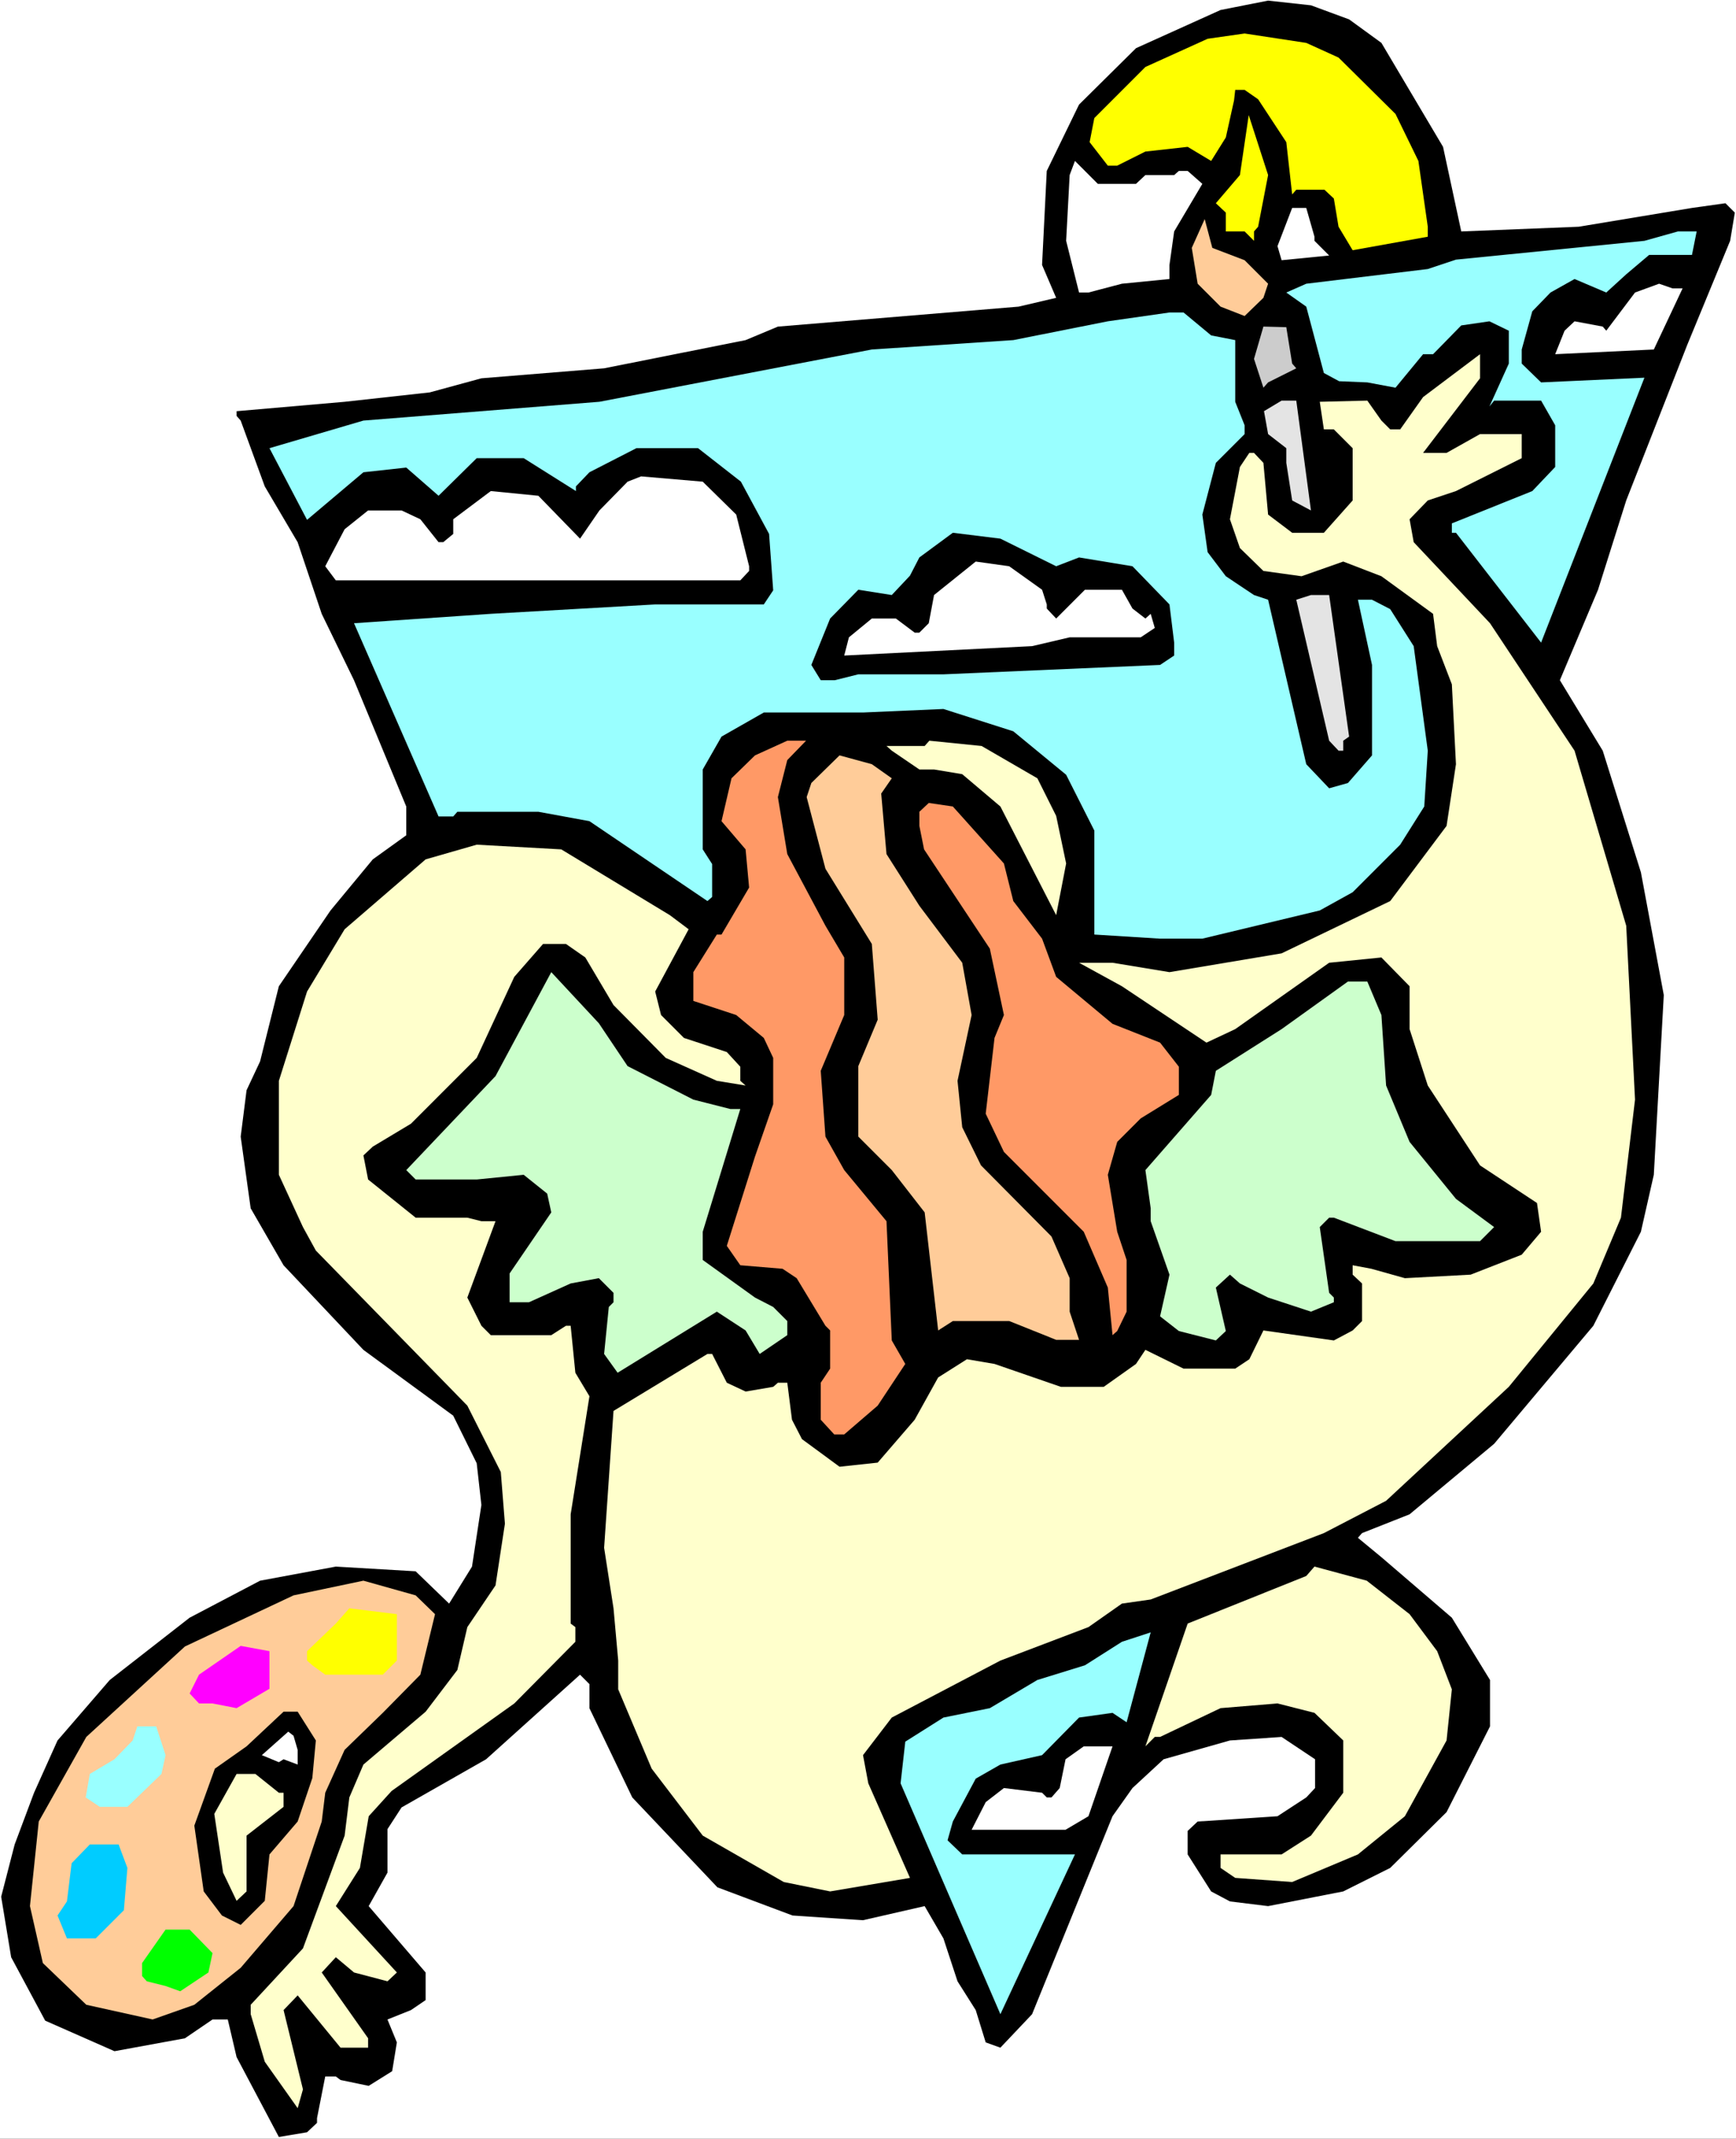 <?xml version="1.0" encoding="UTF-8" standalone="no"?>
<svg
   version="1.0"
   width="126.412mm"
   height="155.668mm"
   id="svg36"
   sodipodi:docname="Painting Sky.wmf"
   xmlns:inkscape="http://www.inkscape.org/namespaces/inkscape"
   xmlns:sodipodi="http://sodipodi.sourceforge.net/DTD/sodipodi-0.dtd"
   xmlns="http://www.w3.org/2000/svg"
   xmlns:svg="http://www.w3.org/2000/svg">
  <rect width="100%" height="100%" fill="#333333" stroke="none"/>
  <sodipodi:namedview
     id="namedview36"
     pagecolor="#ffffff"
     bordercolor="#000000"
     borderopacity="0.25"
     inkscape:showpageshadow="2"
     inkscape:pageopacity="0.0"
     inkscape:pagecheckerboard="0"
     inkscape:deskcolor="#d1d1d1"
     inkscape:document-units="mm" />
  <defs
     id="defs1">
    <pattern
       id="WMFhbasepattern"
       patternUnits="userSpaceOnUse"
       width="6"
       height="6"
       x="0"
       y="0" />
  </defs>
  <path
     style="fill:#ffffff;fill-opacity:1;fill-rule:evenodd;stroke:none"
     d="M 0,588.353 H 477.779 V 0 H 0 Z"
     id="path1" />
  <path
     style="fill:#000000;fill-opacity:1;fill-rule:evenodd;stroke:none"
     d="m 371.301,5.333 8.887,6.464 16.965,28.602 5.009,23.269 32.315,-1.293 31.184,-5.171 9.21,-1.293 2.585,2.585 -1.293,7.756 -11.795,28.602 -16.804,42.822 -7.756,24.562 -10.502,24.885 11.795,19.391 10.502,33.449 6.301,33.773 -2.747,49.447 -3.555,15.674 -13.088,25.855 -27.306,32.48 -23.267,19.391 -13.088,5.171 -1.131,1.293 6.463,5.332 19.389,16.644 10.502,17.129 v 12.766 l -11.957,23.592 -15.511,15.351 -12.926,6.464 -20.682,4.04 -10.502,-1.293 -5.17,-2.747 -6.463,-10.18 v -6.464 l 2.747,-2.585 21.974,-1.454 7.917,-5.171 2.424,-2.585 v -7.918 l -9.21,-6.14 -14.219,0.97 -18.258,5.171 -8.564,7.918 -5.494,7.756 -22.136,54.456 -8.725,9.211 -4.039,-1.454 -2.747,-8.888 -5.009,-7.918 -3.878,-11.796 -5.17,-8.888 -16.965,3.878 -19.389,-1.293 -20.682,-7.756 -23.428,-24.723 -11.795,-24.562 v -6.625 l -2.585,-2.585 -25.852,23.269 -23.267,13.25 -3.878,5.979 v 11.958 l -5.17,9.211 15.673,18.26 v 7.595 l -4.039,2.747 -6.463,2.585 2.585,6.302 -1.293,7.918 -6.463,4.04 -7.756,-1.616 -1.293,-0.97 h -2.908 l -2.262,11.473 v 1.293 l -2.747,2.585 -7.756,1.293 -11.633,-21.976 -2.424,-10.342 h -4.201 l -7.594,5.171 -19.389,3.555 -19.066,-8.403 -9.371,-17.452 -2.747,-16.644 3.716,-14.382 5.332,-14.22 6.463,-14.382 14.38,-16.644 21.974,-17.129 19.389,-10.18 20.843,-3.878 21.974,1.293 9.21,8.888 6.301,-10.18 2.585,-16.967 -1.293,-11.473 -6.463,-13.089 -24.721,-18.098 -21.974,-23.269 -9.048,-15.674 -2.747,-19.714 1.616,-12.766 3.716,-7.918 5.17,-20.684 14.219,-20.845 11.633,-14.058 9.21,-6.625 v -7.918 l -14.38,-34.742 -8.887,-18.26 -6.625,-19.714 -9.048,-15.351 -6.625,-18.098 -1.131,-1.293 v -1.293 l 29.73,-2.585 23.428,-2.585 14.219,-3.878 33.769,-2.747 38.94,-7.756 8.887,-3.717 66.246,-5.494 10.341,-2.424 -3.878,-9.049 1.293,-25.855 8.887,-18.26 15.673,-15.513 23.267,-10.503 13.088,-2.585 11.795,1.293 z"
     id="path2" />
  <path
     style="fill:#ffff00;fill-opacity:1;fill-rule:evenodd;stroke:none"
     d="m 368.392,15.836 15.673,15.513 6.301,12.927 2.585,18.098 v 2.747 l -20.682,3.717 -3.878,-6.464 -1.293,-7.756 -2.585,-2.424 h -7.756 l -1.131,1.293 -1.616,-14.382 -7.756,-11.796 -3.716,-2.585 h -2.585 l -0.323,2.909 -2.262,10.18 -4.039,6.464 -6.463,-3.878 -11.633,1.293 -7.756,3.878 h -2.585 l -5.009,-6.464 1.293,-6.625 14.057,-14.058 17.127,-7.756 10.179,-1.454 16.965,2.585 z"
     id="path3" />
  <path
     style="fill:#ffff00;fill-opacity:1;fill-rule:evenodd;stroke:none"
     d="m 346.256,62.374 -1.131,1.293 v 2.585 l -2.585,-2.585 h -5.17 v -5.171 l -2.747,-2.585 6.625,-7.756 2.424,-16.482 5.332,16.482 z"
     id="path4" />
  <path
     style="fill:#ffffff;fill-opacity:1;fill-rule:evenodd;stroke:none"
     d="m 312.649,50.578 2.585,-2.424 h 7.917 l 1.293,-1.131 h 2.424 l 4.039,3.555 -7.756,13.089 -1.293,9.211 v 3.878 l -13.088,1.293 -9.21,2.424 h -2.585 l -3.555,-14.22 0.969,-18.098 1.454,-3.878 6.301,6.302 z"
     id="path5" />
  <path
     style="fill:#ffffff;fill-opacity:1;fill-rule:evenodd;stroke:none"
     d="m 361.768,65.121 v 1.131 l 4.039,4.04 -13.088,1.293 -1.131,-3.878 4.039,-10.503 h 3.878 z"
     id="path6" />
  <path
     style="fill:#ffcc99;fill-opacity:1;fill-rule:evenodd;stroke:none"
     d="m 342.54,71.585 6.463,6.464 -1.293,3.878 -5.17,5.009 -6.625,-2.585 -6.301,-6.302 -1.616,-9.857 3.555,-7.918 2.1,7.918 z"
     id="path7" />
  <path
     style="fill:#99ffff;fill-opacity:1;fill-rule:evenodd;stroke:none"
     d="m 465.661,70.131 h -11.795 l -6.301,5.333 -5.494,5.009 -8.725,-3.717 -6.625,3.717 -5.009,5.171 -2.908,10.503 v 3.878 l 5.332,5.171 28.437,-1.293 -28.437,72.878 -23.428,-30.218 h -1.131 v -2.585 l 22.136,-8.888 6.301,-6.625 v -11.473 l -3.878,-6.787 h -12.926 l -1.293,1.616 5.332,-11.796 v -9.049 l -5.332,-2.585 -7.756,1.131 -7.756,7.918 h -2.747 l -7.594,9.211 -7.756,-1.454 -7.756,-0.323 -4.201,-2.262 -4.847,-18.26 -5.494,-3.878 5.494,-2.424 33.446,-4.04 7.756,-2.585 51.866,-5.171 9.21,-2.585 h 5.17 z"
     id="path8" />
  <path
     style="fill:#ffffff;fill-opacity:1;fill-rule:evenodd;stroke:none"
     d="m 463.076,79.341 -7.917,16.805 -27.145,1.293 2.585,-6.464 2.747,-2.585 7.756,1.454 0.969,1.131 7.917,-10.503 6.625,-2.424 3.716,1.293 z"
     id="path9" />
  <path
     style="fill:#99ffff;fill-opacity:1;fill-rule:evenodd;stroke:none"
     d="m 333.33,92.269 6.625,1.293 v 16.967 l 2.585,6.464 v 2.424 l -7.917,7.918 -3.716,14.22 1.454,10.342 5.009,6.625 7.756,5.171 3.878,1.293 10.502,45.246 6.301,6.625 5.17,-1.454 6.625,-7.595 v -24.885 l -3.878,-17.937 h 3.878 l 5.009,2.585 6.463,10.18 3.878,28.763 -0.969,15.351 -6.625,10.503 -13.088,13.089 -9.048,5.009 -32.315,7.756 h -11.633 l -18.096,-1.131 v -28.602 l -7.756,-15.351 -14.542,-11.958 -19.227,-6.14 -22.136,0.97 h -27.306 l -11.633,6.625 -5.17,9.049 v 21.976 l 2.585,4.04 v 9.049 l -1.293,1.131 -32.477,-21.976 -14.057,-2.585 h -22.297 l -1.131,1.293 h -4.039 l -23.267,-53.163 37.647,-2.585 45.241,-2.585 h 29.891 l 2.585,-3.878 -1.131,-15.513 -7.756,-14.382 -11.795,-9.211 h -16.965 l -12.926,6.625 -3.716,3.878 v 1.293 l -14.38,-9.049 h -12.926 l -10.502,10.342 -8.887,-7.756 -11.795,1.293 -15.511,13.089 -10.341,-19.714 25.852,-7.595 32.477,-2.585 32.477,-2.585 74.971,-14.382 38.94,-2.585 26.014,-5.171 16.965,-2.424 h 3.878 z"
     id="path10" />
  <path
     style="fill:#cccccc;fill-opacity:1;fill-rule:evenodd;stroke:none"
     d="m 355.628,100.025 1.131,1.293 -7.756,3.878 -1.293,1.454 -2.585,-7.918 2.585,-8.888 6.301,0.162 z"
     id="path11" />
  <path
     style="fill:#ffffcc;fill-opacity:1;fill-rule:evenodd;stroke:none"
     d="m 391.659,124.587 h 6.463 l 9.21,-5.171 h 11.472 v 6.625 l -18.096,9.049 -7.756,2.585 -5.009,5.171 1.131,6.302 21.005,22.3 23.267,35.065 14.219,48.154 2.424,47.831 -3.878,32.48 -7.594,18.098 -23.267,28.44 -33.769,31.349 -17.127,8.888 -47.665,18.26 -7.917,1.131 -9.21,6.464 -24.236,9.211 -29.891,15.674 -7.917,10.342 1.454,7.756 11.472,26.016 -21.974,3.717 -12.764,-2.585 -22.297,-12.766 -14.057,-18.421 -9.21,-21.815 v -7.918 l -1.293,-14.382 -2.585,-16.644 2.585,-37.651 25.852,-15.674 h 1.293 l 4.039,7.918 5.17,2.424 7.594,-1.293 1.293,-1.131 h 2.585 l 1.293,10.18 2.747,5.333 10.341,7.595 10.502,-1.131 10.179,-11.796 6.463,-11.635 7.917,-5.009 7.594,1.293 18.258,6.302 h 11.795 l 8.887,-6.302 2.585,-3.878 10.502,5.171 h 14.219 l 3.878,-2.585 3.878,-7.918 19.389,2.747 5.17,-2.747 2.585,-2.585 v -10.342 l -2.585,-2.424 v -2.585 l 5.17,0.97 9.21,2.585 18.096,-0.97 14.057,-5.494 5.332,-6.302 -1.131,-7.918 -15.673,-10.342 -14.38,-21.976 -5.009,-15.513 v -11.796 l -7.756,-7.918 -14.38,1.454 -25.852,18.26 -7.917,3.717 -23.267,-15.513 -11.795,-6.464 h 9.21 l 15.673,2.585 30.861,-5.171 29.891,-14.382 15.511,-20.684 2.585,-16.967 -1.131,-21.976 -4.039,-10.503 -1.131,-8.888 -14.219,-10.342 -10.502,-4.04 -11.472,4.04 -10.502,-1.454 -6.463,-6.302 -2.747,-7.918 2.747,-14.382 2.585,-3.878 h 1.293 l 2.585,2.747 1.293,14.22 6.625,5.009 h 8.725 l 7.917,-8.888 v -14.382 l -5.17,-5.171 h -2.747 l -1.131,-7.595 13.088,-0.323 3.878,5.494 2.424,2.424 h 2.747 l 6.301,-8.888 15.673,-11.796 v 6.625 z"
     id="path12" />
  <path
     style="fill:#e4e4e4;fill-opacity:1;fill-rule:evenodd;stroke:none"
     d="m 360.798,140.423 -5.17,-2.747 -1.616,-10.342 v -4.04 l -5.009,-3.878 -1.131,-6.302 4.847,-2.909 h 4.039 z"
     id="path13" />
  <path
     style="fill:#ffffff;fill-opacity:1;fill-rule:evenodd;stroke:none"
     d="m 202.616,141.554 2.585,10.342 0.969,3.878 v 1.293 l -2.424,2.585 H 92.421 l -2.908,-3.878 5.332,-10.18 6.463,-5.171 h 9.21 l 5.17,2.424 5.009,6.302 h 1.293 l 2.747,-2.262 v -4.04 l 10.341,-7.756 13.088,1.293 11.472,11.796 5.332,-7.756 7.756,-7.918 3.716,-1.454 16.965,1.454 z"
     id="path14" />
  <path
     style="fill:#000000;fill-opacity:1;fill-rule:evenodd;stroke:none"
     d="m 290.674,155.774 6.301,-2.424 14.703,2.424 10.179,10.503 1.293,10.503 v 3.555 l -3.878,2.585 -59.621,2.585 h -23.428 l -6.463,1.616 h -3.878 l -2.585,-4.201 5.17,-12.766 7.756,-7.918 9.21,1.454 5.009,-5.332 2.585,-5.009 9.21,-6.787 13.088,1.616 z"
     id="path15" />
  <path
     style="fill:#ffffff;fill-opacity:1;fill-rule:evenodd;stroke:none"
     d="m 286.797,162.237 1.293,4.04 v 1.131 l 2.585,2.747 7.917,-7.918 h 10.179 l 2.908,5.171 3.555,2.747 1.454,-1.293 1.131,3.878 -3.878,2.585 h -19.551 l -10.341,2.424 -51.704,2.585 1.293,-5.009 6.301,-5.171 h 6.625 l 5.17,3.878 h 1.293 l 2.585,-2.585 1.454,-7.756 11.472,-9.211 9.21,1.293 z"
     id="path16" />
  <path
     style="fill:#e4e4e4;fill-opacity:1;fill-rule:evenodd;stroke:none"
     d="m 371.301,202.635 -1.616,1.131 v 2.747 h -1.293 l -2.585,-2.747 -9.048,-38.782 4.039,-1.293 h 5.009 z"
     id="path17" />
  <path
     style="fill:#ff9966;fill-opacity:1;fill-rule:evenodd;stroke:none"
     d="m 216.673,209.099 -2.585,10.18 2.585,15.674 10.502,19.714 5.17,8.726 v 15.836 l -6.463,15.351 1.293,18.098 5.17,9.211 11.633,14.058 1.454,32.803 3.716,6.464 -7.594,11.473 -9.21,7.918 h -2.747 l -3.716,-4.04 v -10.18 l 2.585,-3.878 v -10.503 l -1.293,-1.293 -7.917,-13.089 -3.878,-2.585 -11.633,-0.97 -3.716,-5.333 7.756,-24.562 5.009,-14.382 v -12.766 l -2.585,-5.494 -7.594,-6.302 -11.795,-3.878 v -7.918 l 6.463,-10.342 h 1.293 l 7.594,-12.927 -0.969,-10.503 -6.625,-7.756 2.747,-11.796 6.463,-6.302 8.887,-4.04 h 5.17 z"
     id="path18" />
  <path
     style="fill:#ffffcc;fill-opacity:1;fill-rule:evenodd;stroke:none"
     d="m 285.504,214.108 5.17,10.342 2.747,13.089 -2.747,14.22 -15.35,-29.894 -10.502,-8.888 -7.756,-1.293 h -4.039 l -7.594,-5.171 -1.454,-1.293 h 10.502 l 1.293,-1.454 14.38,1.454 z"
     id="path19" />
  <path
     style="fill:#ffcc99;fill-opacity:1;fill-rule:evenodd;stroke:none"
     d="m 245.433,214.108 -2.908,4.201 1.454,16.644 9.048,14.22 11.795,15.674 2.585,14.382 -3.878,18.098 1.293,12.766 5.17,10.503 19.389,19.553 5.009,11.473 v 9.211 l 2.585,7.756 h -6.301 l -12.926,-5.171 h -15.511 l -4.039,2.585 -3.716,-32.48 -9.048,-11.635 -9.21,-9.211 v -19.391 l 5.332,-12.766 -1.616,-20.845 -12.764,-20.684 -5.17,-19.714 1.293,-3.878 7.756,-7.595 8.887,2.424 z"
     id="path20" />
  <path
     style="fill:#ff9966;fill-opacity:1;fill-rule:evenodd;stroke:none"
     d="m 276.294,237.539 2.585,10.342 7.917,10.342 3.878,10.503 15.511,12.927 13.088,5.171 5.17,6.625 v 7.756 l -10.502,6.464 -6.463,6.464 -2.585,9.049 2.585,15.674 2.585,7.756 v 14.22 l -2.585,5.332 -1.293,1.131 -1.293,-13.089 -6.625,-15.351 -21.974,-21.976 -5.009,-10.503 2.424,-20.845 2.585,-6.302 -3.878,-18.26 -18.096,-27.309 -1.293,-6.464 v -3.878 l 2.585,-2.424 6.625,0.97 z"
     id="path21" />
  <path
     style="fill:#ffffcc;fill-opacity:1;fill-rule:evenodd;stroke:none"
     d="m 184.358,251.759 5.17,3.878 -9.21,17.129 1.616,6.464 6.301,6.302 11.795,3.878 3.716,4.04 v 3.878 l 1.454,1.293 -7.917,-1.293 -14.057,-6.302 -14.38,-14.543 -7.756,-13.089 -5.332,-3.717 h -6.301 l -7.917,9.049 -10.341,22.3 -18.096,18.098 -10.502,6.302 -2.585,2.424 1.293,6.625 13.088,10.503 h 14.219 l 3.878,0.97 h 3.878 l -7.756,21.007 3.878,7.756 2.585,2.585 h 16.642 l 4.039,-2.585 h 1.293 l 1.293,12.927 3.878,6.464 -5.17,32.48 v 30.056 l 1.293,0.97 v 4.04 l -16.804,16.967 -33.769,24.077 -6.301,6.948 -2.424,14.22 -6.625,10.503 16.804,18.26 -2.585,2.424 -9.21,-2.424 -5.009,-4.201 -3.878,4.201 12.764,18.098 v 2.585 h -7.594 l -11.795,-14.382 -3.878,4.04 5.332,21.815 -1.454,5.171 -9.048,-12.766 -3.878,-13.089 v -2.585 l 14.38,-15.513 11.472,-31.026 1.293,-10.503 3.878,-9.049 17.127,-14.543 8.725,-11.473 2.747,-11.796 7.756,-11.473 2.585,-16.967 -1.131,-14.22 -9.21,-18.26 -41.687,-42.66 -3.555,-6.464 -6.625,-14.382 v -25.855 l 7.756,-24.562 10.341,-17.129 22.297,-19.229 14.057,-4.04 23.267,1.293 z"
     id="path22" />
  <path
     style="fill:#ccffcc;fill-opacity:1;fill-rule:evenodd;stroke:none"
     d="m 172.724,293.288 18.096,9.211 10.179,2.585 h 2.747 l -10.341,33.773 v 7.756 l 14.38,10.342 5.009,2.585 3.878,3.878 v 3.878 l -7.594,5.171 -3.878,-6.464 -7.917,-5.171 -27.306,16.805 -3.716,-5.171 1.293,-12.927 1.293,-1.293 v -2.585 l -4.039,-4.04 -7.756,1.454 -11.472,5.171 h -5.332 v -7.918 l 11.472,-16.805 -1.131,-5.171 -6.463,-5.171 -12.926,1.293 h -16.804 l -2.585,-2.585 24.559,-25.855 15.35,-28.602 13.088,14.058 z"
     id="path23" />
  <path
     style="fill:#ccffcc;fill-opacity:1;fill-rule:evenodd;stroke:none"
     d="m 380.187,279.229 1.293,19.391 6.463,15.513 12.764,15.674 10.502,7.756 -3.878,3.878 h -23.267 l -16.965,-6.464 h -1.293 l -2.585,2.585 2.585,18.098 1.293,1.293 v 1.293 l -6.301,2.585 -11.795,-3.878 -7.756,-3.878 -2.747,-2.424 -3.878,3.555 2.747,11.958 -2.747,2.585 -10.179,-2.585 -5.17,-4.04 2.585,-11.473 -5.17,-14.705 v -3.555 l -1.454,-10.503 18.096,-20.684 1.293,-6.625 18.096,-11.473 18.258,-13.089 h 5.332 z"
     id="path24" />
  <path
     style="fill:#ffffcc;fill-opacity:1;fill-rule:evenodd;stroke:none"
     d="m 387.943,444.052 7.594,10.18 4.039,10.503 -1.454,14.058 -11.472,20.845 -12.926,10.503 -18.096,7.595 -15.673,-1.131 -4.039,-2.747 v -3.717 h 16.804 l 8.079,-5.171 8.887,-11.796 v -14.382 l -7.917,-7.595 -10.179,-2.585 -15.673,1.293 -16.642,7.918 h -1.454 l -2.585,2.585 11.633,-33.773 32.638,-13.089 2.262,-2.585 14.38,3.878 z"
     id="path25" />
  <path
     style="fill:#ffcc99;fill-opacity:1;fill-rule:evenodd;stroke:none"
     d="m 119.728,444.052 -4.039,16.644 -10.341,10.503 -10.502,10.18 -5.332,11.796 -0.969,7.918 -7.756,23.269 -14.542,16.967 -12.764,10.18 -11.472,4.04 -18.258,-4.04 -11.957,-11.473 -3.555,-15.674 2.424,-23.269 13.088,-23.269 27.145,-24.885 29.891,-14.058 19.227,-4.04 14.38,4.04 z"
     id="path26" />
  <path
     style="fill:#ffff00;fill-opacity:1;fill-rule:evenodd;stroke:none"
     d="m 109.225,456.818 -3.878,3.878 H 89.513 l -3.555,-2.585 -1.454,-1.293 v -2.585 l 7.917,-7.595 3.716,-4.201 13.088,1.616 z"
     id="path27" />
  <path
     style="fill:#99ffff;fill-opacity:1;fill-rule:evenodd;stroke:none"
     d="m 306.186,471.2 -9.21,1.293 -10.179,10.342 -11.472,2.585 -6.786,3.878 -6.301,11.796 -1.454,5.171 4.039,3.878 h 31.023 l -20.52,43.953 -27.468,-63.505 1.293,-11.473 10.502,-6.625 12.764,-2.585 13.088,-7.756 13.088,-4.04 10.179,-6.464 7.917,-2.585 -6.625,24.723 z"
     id="path28" />
  <path
     style="fill:#ff00ff;fill-opacity:1;fill-rule:evenodd;stroke:none"
     d="m 74.163,464.574 -9.048,5.332 -6.625,-1.293 h -3.716 l -2.585,-2.747 2.585,-5.171 11.472,-7.918 7.917,1.454 z"
     id="path29" />
  <path
     style="fill:#000000;fill-opacity:1;fill-rule:evenodd;stroke:none"
     d="m 86.928,478.794 -0.969,10.342 -4.039,11.958 -7.756,9.049 -1.293,12.766 -6.625,6.625 -5.17,-2.585 -5.009,-6.625 -2.585,-18.098 5.655,-15.674 8.725,-6.14 10.179,-9.534 h 3.878 z"
     id="path30" />
  <path
     style="fill:#99ffff;fill-opacity:1;fill-rule:evenodd;stroke:none"
     d="m 45.564,482.834 -1.131,5.171 -9.371,9.049 H 27.468 l -3.878,-2.585 1.131,-6.464 6.786,-4.04 5.009,-5.171 1.293,-3.878 h 5.17 z"
     id="path31" />
  <path
     style="fill:#ffffff;fill-opacity:1;fill-rule:evenodd;stroke:none"
     d="m 81.919,481.38 v 4.04 l -3.878,-1.454 -1.293,0.808 -4.686,-1.939 7.271,-6.464 1.454,1.131 z"
     id="path32" />
  <path
     style="fill:#ffffff;fill-opacity:1;fill-rule:evenodd;stroke:none"
     d="m 299.561,499.64 -6.301,3.717 h -25.852 l 3.878,-7.595 5.009,-3.878 10.502,1.293 1.293,1.293 h 1.293 l 2.262,-2.585 1.616,-7.918 5.009,-3.555 h 7.917 z"
     id="path33" />
  <path
     style="fill:#ffffcc;fill-opacity:1;fill-rule:evenodd;stroke:none"
     d="m 76.748,493.176 h 1.293 v 3.878 l -10.179,7.918 v 15.351 l -2.747,2.585 -3.716,-7.756 -2.424,-16.159 6.14,-10.988 h 5.17 z"
     id="path34" />
  <path
     style="fill:#00ccff;fill-opacity:1;fill-rule:evenodd;stroke:none"
     d="m 35.062,513.86 -0.969,11.635 -7.756,7.756 h -7.917 l -2.585,-6.302 2.585,-3.878 1.293,-10.503 5.009,-5.171 h 7.917 z"
     id="path35" />
  <path
     style="fill:#00ff00;fill-opacity:1;fill-rule:evenodd;stroke:none"
     d="m 58.49,537.29 -1.131,5.333 -7.756,5.171 -4.039,-1.454 -5.17,-1.293 -1.293,-1.454 v -3.555 l 6.463,-9.211 h 6.625 z"
     id="path36" />
</svg>
